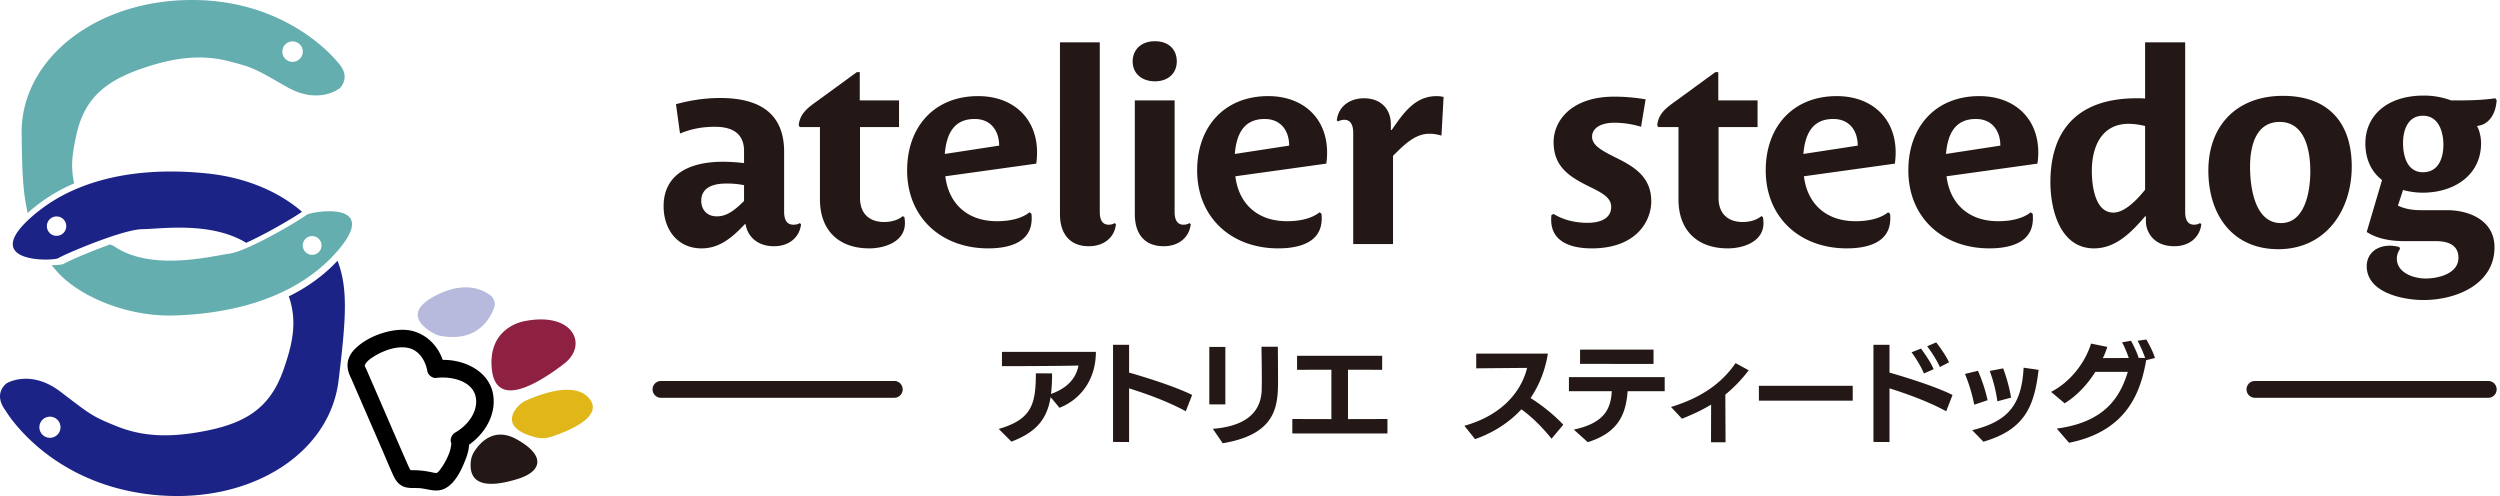 <svg width="252" height="50" fill="none" xmlns="http://www.w3.org/2000/svg"><path d="M34.02 26.284c-1.445 1.552-3.133 2.718-4.913 3.59.936 2.63.299 5.01-.521 7.365-1.238 3.55-3.394 5.261-7.55 6.129-4.159.871-6.894.566-9.362-.438-2.467-1.003-2.559-1.149-5.59-3.454-3.03-2.304-5.413-.84-5.413-.84s-1.43.99-.115 2.742c0 0 4.068 7.037 14.101 8.403 10.034 1.363 18.538-3.78 19.47-11.416.756-6.2.977-9.312-.108-12.088v.007zM4.99 44.13a1.067 1.067 0 01-1.02-1.108 1.067 1.067 0 011.108-1.02 1.067 1.067 0 011.02 1.108 1.067 1.067 0 01-1.108 1.02z" fill="#1C2386"/><path d="M34.006 6.24S29.193.014 19.39 0C9.587-.014 2.089 6.02 2.18 13.467c.045 3.681.109 5.858.614 8.007.075-.068.153-.136.23-.207a16.533 16.533 0 014.455-2.78c-.394-1.766-.163-3.04.166-4.65.728-3.566 2.576-5.485 6.454-6.858 3.878-1.372 6.542-1.433 9.04-.79 2.498.645 2.603.773 5.81 2.594 3.207 1.82 5.301.108 5.301.108s1.244-1.135-.244-2.647V6.24zm-4.42-.01a1.035 1.035 0 01-1.122-.932 1.035 1.035 0 01.932-1.122 1.033 1.033 0 011.122.932 1.033 1.033 0 01-.932 1.122z" fill="#64AEB0"/><path d="M21.067 17.504c-3.593-.396-8.758-.434-13.396 1.55a16.532 16.532 0 00-4.454 2.779c-.081.071-.156.139-.23.207-3.78 3.46-.356 4.135 1.67 4.125.631-.003 1.126-.075 1.228-.146.261-.186 2.502-1.18 4.691-1.956 1.492-.528 2.963-.955 3.77-.962 1.79-.01 6.867-.82 10.47 1.373 2.228-1.004 5.102-2.733 5.624-3.13-2.417-2.104-5.76-3.44-9.373-3.84zM5.661 23.772a.977.977 0 11.082-1.953.977.977 0 01-.082 1.953z" fill="#1C2386"/><path d="M30.875 21.674l-.064.05c-.522.397-3.396 2.126-5.624 3.13-.82.369-1.555.643-2.05.711-1.909.268-7.898 1.813-11.634-.742-.264-.18-.132.006-.366-.194-2.19.777-4.43 1.77-4.691 1.956-.102.075-.597.143-1.227.146.227.35.091.115.352.43 2.18 2.651 7.156 4.75 11.84 4.641 3.133-.075 7.44-.59 11.319-2.495 1.78-.874 3.467-2.04 4.911-3.59.116-.121.227-.247.34-.372 4.575-5.258-2.723-4.027-3.102-3.671h-.004zm.678 4.01a.951.951 0 01-1.03-.855.951.951 0 01.854-1.03.951.951 0 011.03.854.951.951 0 01-.854 1.03z" fill="#64AEB0"/><path d="M49.721 39.853c-.349-2.397-2.847-3.61-5.098-3.577-.559-1.65-2.02-2.935-3.806-3.027-1.685-.088-3.861.722-5.051 1.936-.86.881-.932 1.864-.386 2.915 1.067 2.461 2.139 4.919 3.206 7.38.37.85.712 1.715 1.112 2.552.22.458.519.834 1.003 1.024.546.213 1.15.095 1.719.162.773.092 1.532.4 2.291.085 1.14-.471 1.82-1.956 2.23-3.024.16-.41.326-.949.34-1.454 1.593-1.108 2.725-3.006 2.44-4.969v-.003zm-3.843 3.752c-.312.173-.55.647-.41 1.003a.26.26 0 00.026.055c0 .017-.003.037-.006.064a3.34 3.34 0 01-.19.895 6.69 6.69 0 01-.854 1.603c-.099.14-.207.295-.346.4-.061.048-.102.048-.109.048-.105.023-.359-.051-.596-.095a9.475 9.475 0 00-1.417-.177c-.136-.003-.268-.01-.403 0-.02 0-.14-.017-.204-.017-.034-.08-.129-.244-.16-.308l-.09-.203c-1.045-2.363-2.058-4.74-3.089-7.108l-1.115-2.57c-.04-.075-.108-.22-.149-.302v-.04c.05-.22.288-.478.586-.695.987-.715 2.566-1.356 3.804-1.085 1.162.254 1.759 1.383 1.928 2.37.058.339.502.698.858.654 1.542-.204 3.888.291 4.047 2.18.119 1.4-.966 2.687-2.115 3.328h.003z" fill="#000"/><path d="M44.276 33.826a1.655 1.655 0 01-.417-.15c-.824-.42-3.519-2.047.057-3.884 2.861-1.471 4.671-.664 5.522-.017.39.298.536.81.363 1.271-.465 1.227-1.848 3.532-5.529 2.78h.004z" fill="#B7BADD"/><path d="M52.926 32.358s-3.745.515-3.359 4.776c.386 4.26 4.858 1.403 7.305-.478 2.447-1.885.918-5.244-3.946-4.295v-.003z" fill="#8E2141"/><path d="M51.882 41.392a2.733 2.733 0 011.248-1.065c1.423-.63 4.925-1.922 6.315-.098 1.39 1.824-2.24 3.257-3.864 3.793-.512.17-1.061.19-1.587.058-1.193-.295-3.112-1.048-2.115-2.688h.003z" fill="#E0B618"/><path d="M47.458 46.513c.034-.338.146-.664.325-.956.543-.87 1.963-2.569 4.282-1.284 3.037 1.684 2.501 3.264.152 3.996-2.227.692-5.047 1.095-4.76-1.756zm58.444-6.487c-.335 2.091-1.322 3.501-3.949 4.49l-1.281-1.28c3.318-.956 3.742-2.485 3.742-5.607l1.637.01c0 .75-.034 1.444-.108 2.071 1.474-.522 2.505-1.44 2.766-2.864-1.661.054-6.986.064-7.712.064v-1.444h9.468c0 2.93-1.671 4.858-3.668 5.64l-.902-1.084.007.004zm13.625 1.43c-1.756-.966-3.949-1.756-5.715-2.312v5.414l-1.617-.01v-9.793h1.617v2.8c1.475.423 4.59 1.376 6.356 2.257l-.641 1.648v-.004zm2.371-.692v-5.793h1.617v5.794h-1.617zm.36 2.461c4.101-.335 4.891-2.322 4.925-4.023 0-.282.01-.597.01-.922 0-1.322-.034-2.909-.034-3.329h1.648s.02 2.05.02 3.363c0 2.593-.142 5.454-5.576 6.366l-.997-1.455h.004zm8.008.465v-1.454l3.938.01v-4.98l-3.46.01v-1.41h8.579v1.41l-3.447-.01v4.98l3.979-.01v1.454h-9.589zm26.129.532c-1.064-1.322-2.071-2.258-3.037-2.963-1.42 1.54-3.166 2.485-4.674 3.004l-1.075-1.346c4.078-1.139 5.824-3.742 6.322-5.834l-5.128.044v-1.484h7.223c-.292 1.81-.932 3.274-1.746 4.48 1.041.652 2.288 1.608 3.298 2.689l-1.183 1.41zm7.668-4.793c-.162 2.342-.955 4.186-4.013 5.142l-1.41-1.268c3.091-.66 3.732-2.094 3.827-3.87h-4.319v-1.42h9.654v1.42h-3.742l.003-.004zm-4.793-2.756v-1.43h7.407v1.444l-7.407-.01v-.004zm13.201 7.908l.01-3.796c-.986.597-1.972 1.04-2.938 1.42l-1.105-1.183c2.938-.888 5.087-2.332 6.508-4.423l1.322.725a14.16 14.16 0 01-2.353 2.45c0 .902.01 2.485.021 4.804h-1.465v.003zm4.826-4.196v-1.498h9.457v1.498h-9.457zm18.879 1.071c-1.756-.966-3.949-1.756-5.715-2.312v5.414l-1.617-.01v-9.793h1.617v2.8c1.474.423 4.589 1.376 6.355 2.257l-.64 1.647v-.003zm-2.244-3.807c-.261-.67-.902-1.691-1.248-2.135l.956-.38c.271.38 1.02 1.42 1.268 2.081l-.976.434zm1.606-.65c-.261-.617-.878-1.583-1.281-2.095l.912-.39c.346.434 1.01 1.366 1.291 2.007l-.922.478zm3.464 3.796a16.534 16.534 0 00-.932-3.102l1.302-.315c.4.868.769 1.997.976 2.963l-1.346.454zm-.203 2.57c3.536-.879 4.98-2.462 5.183-6.302l1.508.217c-.434 3.752-1.44 6.04-5.562 7.244l-1.129-1.16zm2.536-2.916a14.367 14.367 0 00-.77-3.057l1.356-.261c.336.901.661 2.07.793 2.949l-1.376.37h-.003zm15.001-4.145c-.522 2.993-1.78 7.135-7.776 8.328l-1.237-1.43c4.881-.651 6.4-3.21 7.159-5.715h-3.275c-.769 1.227-1.823 2.386-3.091 3.166l-1.366-1.15c2.203-1.138 3.559-3.287 4.024-4.87l1.647.335a8.88 8.88 0 01-.454 1.129c.868 0 1.745-.01 2.613-.01a10.692 10.692 0 00-.671-1.583l.902-.153c.206.39.576 1.119.769 1.726h.651a13.359 13.359 0 00-.759-1.726l.878-.129c.291.509.705 1.282.867 1.865l-.878.217h-.003zM90.173 40.097H66.597a.848.848 0 010-1.695h23.576a.848.848 0 010 1.695zm160.672 0h-23.576a.848.848 0 010-1.695h23.576a.848.848 0 010 1.695zm-182.3-26.64l-.407-2.956c1.193-.325 2.712-.623 4.448-.623 3.58 0 6.454 1.247 6.454 5.423v6.02c0 .814.244 1.329.949 1.329.244 0 .46-.054.623-.163l.136.109c-.136 1.22-1.085 2.223-2.739 2.223-1.844 0-2.712-1.193-2.847-2.223h-.082c-1.328 1.41-2.603 2.44-4.366 2.44-2.413 0-3.823-1.898-3.823-4.257 0-2.82 2.06-4.475 5.993-4.475.678 0 1.491.055 2.115.136v-1.22c0-1.763-1.166-2.44-2.929-2.44-1.464 0-2.522.27-3.525.677zm6.454 5.207a8.755 8.755 0 00-1.79-.163c-1.79 0-2.522.705-2.522 1.735 0 .868.543 1.573 1.573 1.573 1.112 0 1.925-.759 2.739-1.545v-1.6zm12.614 6.372c-3.065 0-4.963-1.817-4.963-4.935v-7.295h-2.034l-.108-.19c.135-1.193.922-1.762 1.952-2.494l3.905-2.848h.299v2.848h3.959v2.684H86.69v7.16c0 1.518.894 2.413 2.44 2.413.678 0 1.41-.19 1.871-.597l.163.109c.027.19.054.406.054.596 0 1.899-2.06 2.55-3.606 2.55zm16.841-8.542l-9.166 1.275c.326 2.684 2.142 4.528 5.207 4.528 1.084 0 2.386-.19 3.281-.895l.19.136c.027.163.027.325.027.488 0 2.495-2.414 3.01-4.393 3.01-4.664 0-8.162-3.064-8.162-7.864 0-4.393 2.738-7.484 7.159-7.484 3.498 0 5.938 2.196 5.938 5.694a7.7 7.7 0 01-.081 1.112zm-6.21-4.501c-2.142 0-2.847 1.573-3.01 3.525l5.478-.84c0-1.438-.787-2.685-2.468-2.685zm11.501 12.827c-1.871 0-2.901-1.22-2.901-3.228V4.264h4.013v17.111c0 .706.217 1.275.895 1.275.244 0 .434-.054.597-.163l.135.109c-.108 1.22-1.085 2.223-2.739 2.223zm6.678-16.624c-1.356 0-2.251-.813-2.251-2.006 0-1.112.786-2.034 2.251-2.034 1.383 0 2.196.84 2.196 2.034 0 1.193-.868 2.006-2.196 2.006zm.867 16.623c-1.898 0-2.901-1.22-2.901-3.227v-11.47h4.013v11.253c0 .706.217 1.275.895 1.275.217 0 .434-.054.597-.163l.135.109c-.135 1.22-1.084 2.223-2.739 2.223zm16.398-8.325l-9.165 1.275c.325 2.684 2.142 4.528 5.206 4.528 1.085 0 2.386-.19 3.281-.895l.19.136c.027.163.027.325.027.488 0 2.495-2.413 3.01-4.393 3.01-4.664 0-8.162-3.064-8.162-7.864 0-4.393 2.739-7.484 7.159-7.484 3.498 0 5.939 2.196 5.939 5.694 0 .38-.027.733-.082 1.112zm-6.21-4.501c-2.142 0-2.847 1.573-3.01 3.525l5.478-.84c0-1.438-.786-2.685-2.468-2.685zm17.82 1.681a3.861 3.861 0 00-1.247-.19c-1.437 0-2.576 1.166-3.634 2.224v8.894h-4.013V13.35c0-.597-.19-1.275-.895-1.275a1.26 1.26 0 00-.624.163l-.135-.109c.162-1.464 1.383-2.223 2.739-2.223 1.6 0 2.711.976 2.711 2.657v.543h.082c1.193-1.736 2.359-3.417 4.528-3.417.217 0 .461.027.705.081l-.217 3.905zm15.156 11.362c-2.603 0-4.095-.976-4.095-2.874 0-.163 0-.326.027-.488l.217-.109c.95.597 2.17.895 3.417.895 1.329 0 2.387-.46 2.387-1.6 0-.976-.95-1.437-2.333-2.115-1.898-.95-3.471-1.953-3.471-4.42 0-2.197 1.844-4.583 6.102-4.583 1.166 0 2.224.108 3.173.271l-.461 2.766a9.298 9.298 0 00-2.685-.407c-1.464 0-2.251.597-2.251 1.41 0 .895 1.058 1.438 2.414 2.116 1.817.895 3.552 1.925 3.552 4.393 0 1.98-1.491 4.745-5.993 4.745zm13.698 0c-3.065 0-4.963-1.817-4.963-4.935v-7.295h-2.034l-.108-.19c.135-1.193.922-1.762 1.952-2.494l3.905-2.848h.299v2.848h3.959v2.684h-3.932v7.16c0 1.518.895 2.413 2.44 2.413.678 0 1.41-.19 1.871-.597l.163.109c.027.19.054.406.054.596 0 1.899-2.061 2.55-3.606 2.55zm16.849-8.542l-9.166 1.275c.325 2.684 2.142 4.528 5.207 4.528 1.084 0 2.386-.19 3.281-.895l.19.136c.027.163.027.325.027.488 0 2.495-2.414 3.01-4.393 3.01-4.664 0-8.163-3.064-8.163-7.864 0-4.393 2.739-7.484 7.159-7.484 3.499 0 5.939 2.196 5.939 5.694a7.7 7.7 0 01-.081 1.112zm-6.21-4.501c-2.142 0-2.847 1.573-3.01 3.525l5.478-.84c0-1.438-.787-2.685-2.468-2.685zm20.585 4.501l-9.166 1.275c.325 2.684 2.142 4.528 5.207 4.528 1.084 0 2.386-.19 3.281-.895l.19.136c.027.163.027.325.027.488 0 2.495-2.414 3.01-4.393 3.01-4.664 0-8.163-3.064-8.163-7.864 0-4.393 2.739-7.484 7.159-7.484 3.499 0 5.939 2.196 5.939 5.694a7.7 7.7 0 01-.081 1.112zm-6.21-4.501c-2.142 0-2.847 1.573-3.01 3.525l5.478-.84c0-1.438-.787-2.685-2.468-2.685zm21.1 9.382c0 .706.217 1.275.894 1.275.217 0 .434-.054.597-.163l.136.109c-.136 1.22-1.085 2.223-2.739 2.223-2.088 0-2.848-1.464-2.848-2.521v-.489h-.081c-1.356 1.573-2.929 3.227-5.152 3.227-3.417 0-4.393-3.905-4.393-6.67 0-5.153 2.657-8.461 8.704-8.461.244 0 .57 0 .841.027V4.264h4.041v17.111zm-4.041-8.677c-.488-.109-1.058-.217-1.654-.217-2.766 0-3.715 2.36-3.715 4.746 0 1.355.271 4.203 2.169 4.203 1.22 0 2.495-1.438 3.2-2.305v-6.427zm13.427 12.42c-4.664 0-7.05-3.526-7.05-7.919 0-4.61 2.928-7.538 7.511-7.538s6.942 2.711 6.942 7.132c0 4.42-2.63 8.325-7.403 8.325zm.136-12.827c-2.468 0-2.983 2.576-2.983 4.502 0 1.925.407 5.694 3.118 5.694 2.414 0 2.956-3.172 2.956-5.206 0-2.034-.488-4.99-3.091-4.99zm19.895.407c.272.515.407 1.139.407 1.762 0 3.065-2.549 4.963-5.911 4.963a7.718 7.718 0 01-1.953-.271l-.515 1.573c.732.352 1.518.46 2.305.46h2.63c2.305 0 4.8 1.058 4.8 3.743 0 3.688-3.796 5.315-7.159 5.315-2.115 0-5.722-.76-5.722-3.417 0-1.139.868-2.06 2.332-2.06.326 0 .651.053.949.135l.082.19c-.19.244-.326.623-.326.976 0 1.41 1.655 2.006 2.902 2.006 1.329 0 3.308-.515 3.308-2.088 0-1.355-1.139-1.68-2.305-1.68h-3.172c-1.302 0-2.685-.218-3.77-.923l1.546-5.234c-1.085-.84-1.681-2.115-1.681-3.688 0-2.766 2.142-4.826 5.884-4.826a7.91 7.91 0 012.766.488c1.492 0 2.983 0 4.447-.217l.136.19c-.081 1.301-.705 2.467-1.98 2.603zm-5.45-1.03c-1.519 0-2.007 1.437-2.007 2.738 0 1.302.407 2.956 2.007 2.956s2.061-1.491 2.061-2.766c0-1.274-.461-2.929-2.061-2.929z" fill="#231815"/></svg>